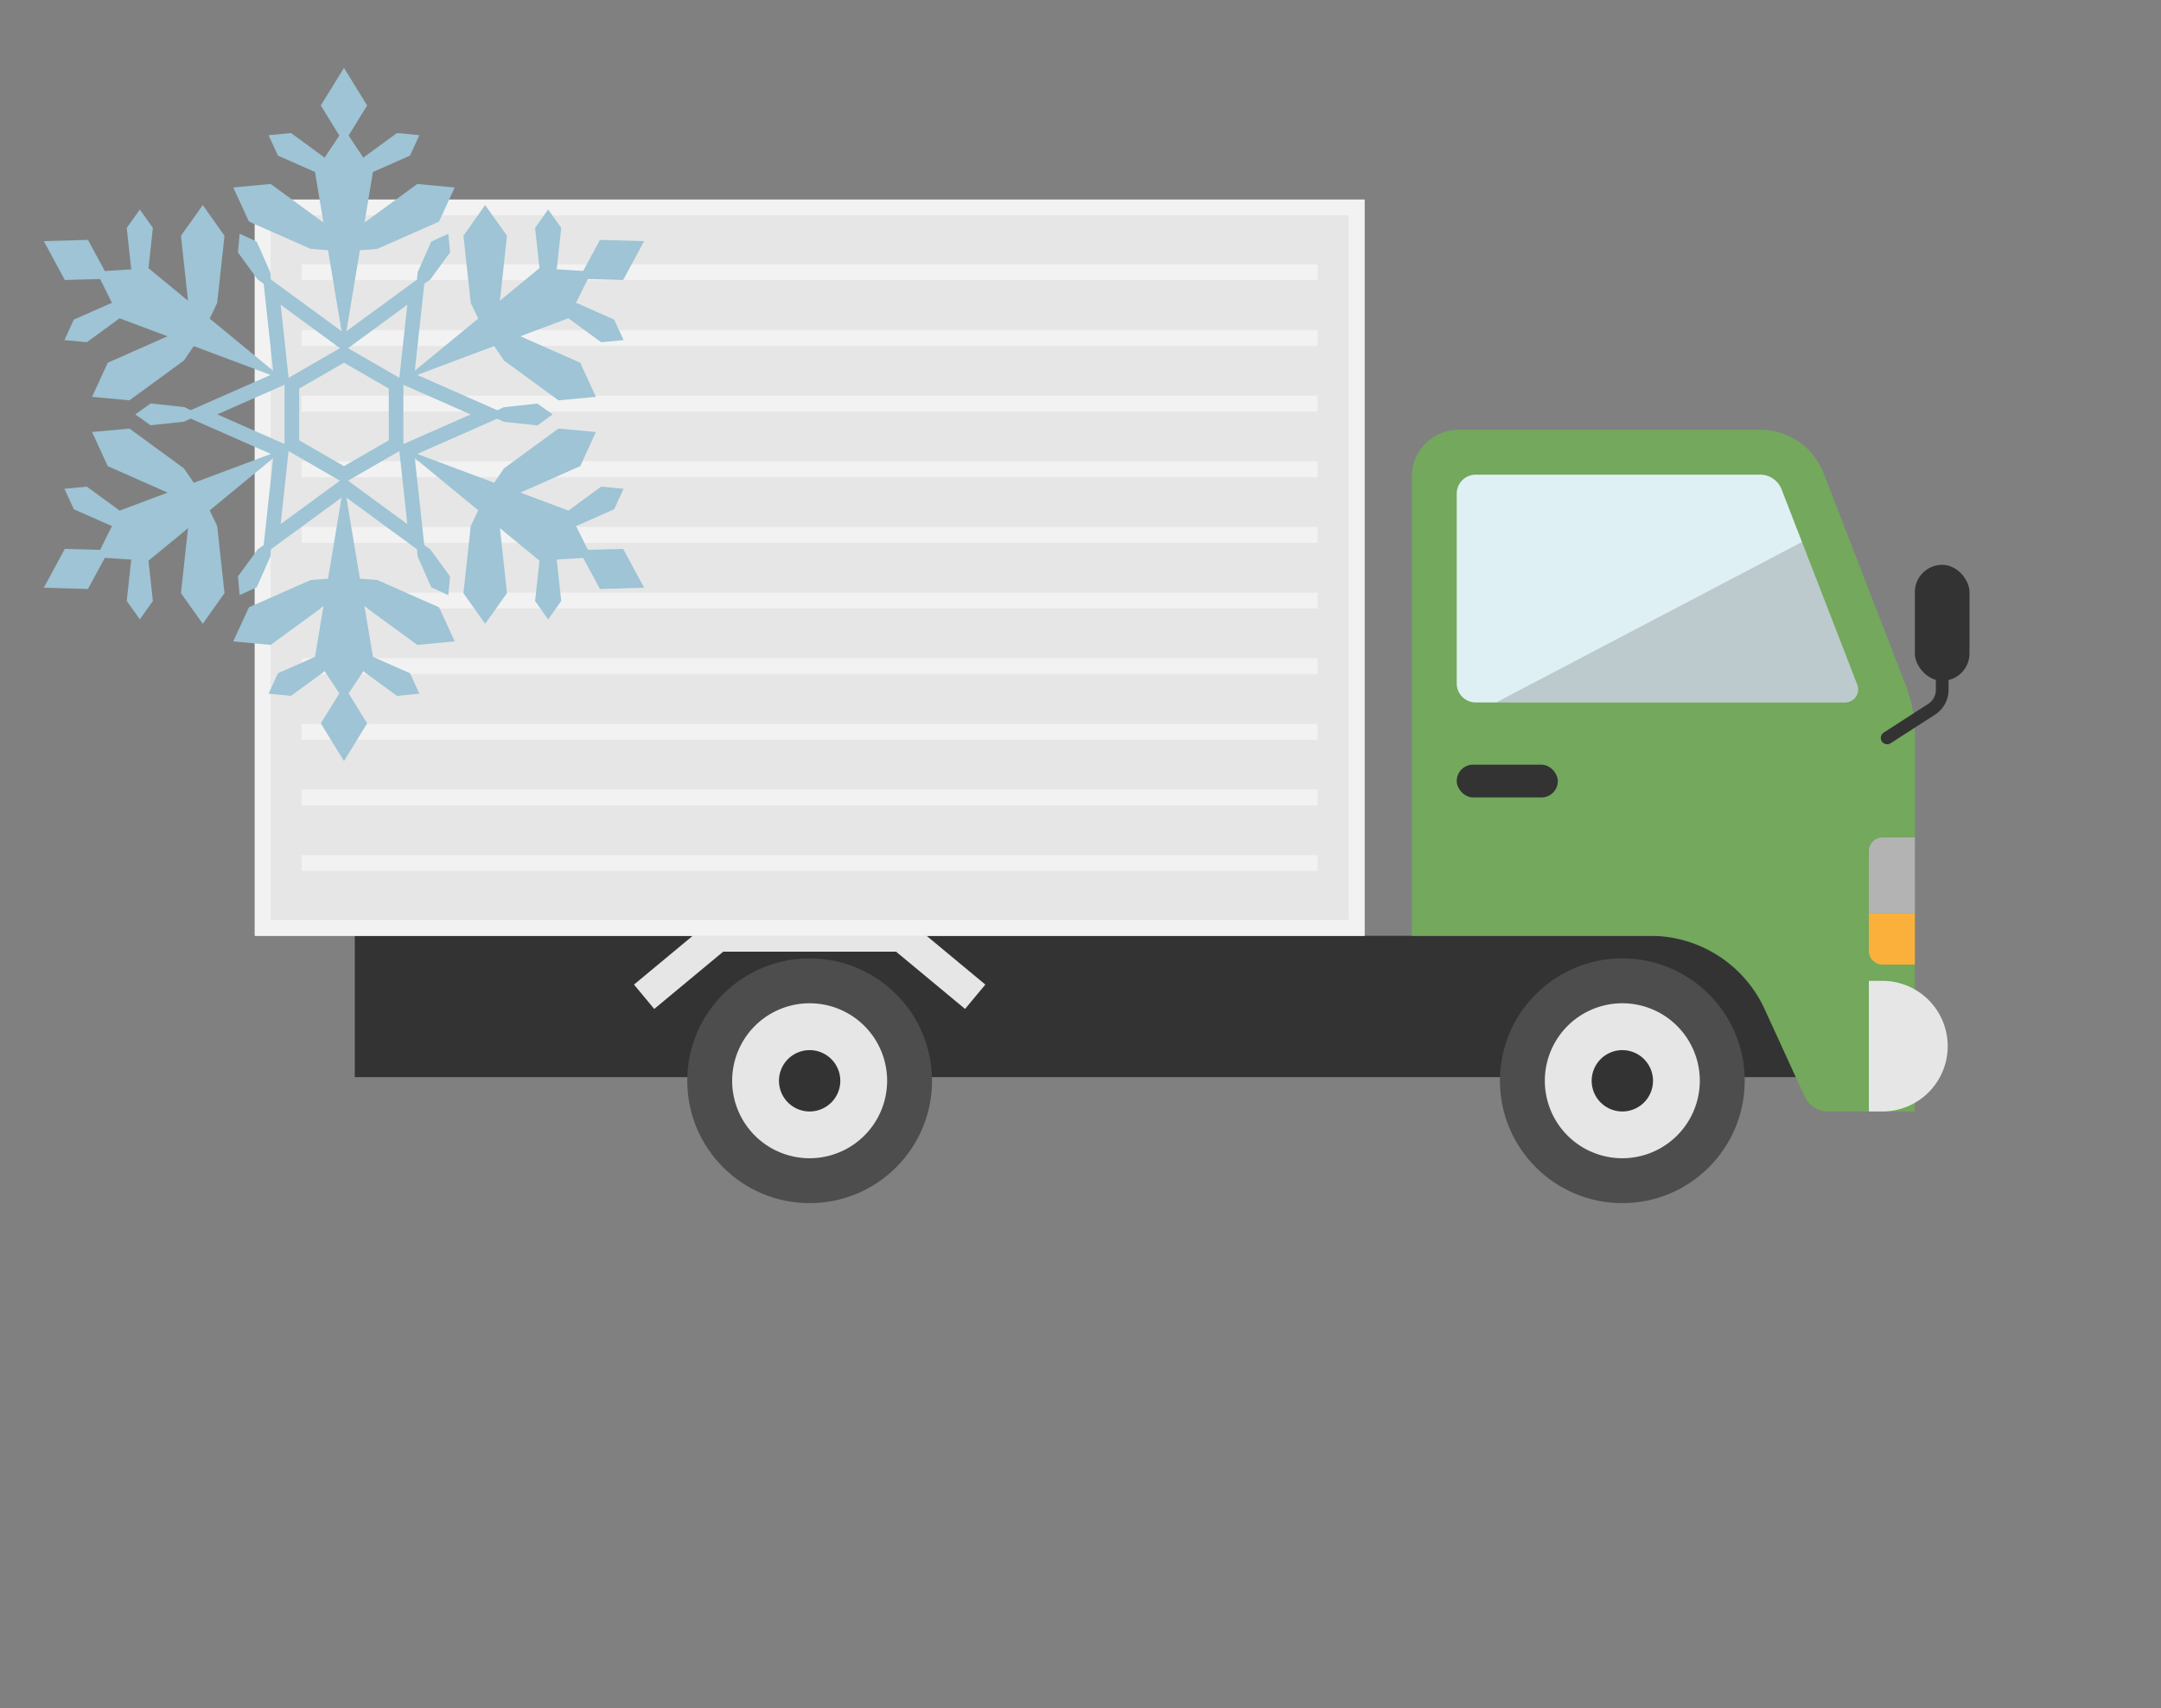 <svg xmlns="http://www.w3.org/2000/svg" width="148" height="117" viewBox="0 0 148 117"><rect x="0" y="0" width="148" height="117" fill="#808080" stroke="none"/><g transform="translate(-693 -8621)"><g transform="translate(0 22)"><g transform="translate(476.008 8406.247)"><rect width="101.596" height="9.679" transform="translate(241.291 256.846)" fill="#333"/><path d="M529.546,730.087l-4.724-3.923H512.982l-4.724,3.923-1.386-1.669,5.327-4.424h13.408l5.327,4.424Z" transform="translate(-246.46 -468.232)" fill="#e6e6e6"/><g transform="translate(234.441 206.421)"><rect width="76.003" height="50.425" transform="translate(0 0)" fill="#e6e6e6"/><path d="M310.444,206.421h-76v50.425h76Zm-1.085,49.34H235.526V207.506h73.833Z" transform="translate(-234.441 -206.421)" fill="#f2f2f2"/></g><path d="M1100.132,418.528H1094.2a1.787,1.787,0,0,1-1.625-1.043l-2.729-5.961a8.609,8.609,0,0,0-7.828-5.025h-16.338V375.039a3.2,3.2,0,0,1,3.2-3.2h20.67a4.644,4.644,0,0,1,4.33,2.966l5.62,14.506a9.4,9.4,0,0,1,.635,3.394Z" transform="translate(-751.998 -149.652)" fill="#73a85d"/><circle cx="8.382" cy="8.382" r="8.382" transform="translate(264.06 258.391)" fill="#4d4d4d"/><circle cx="8.382" cy="8.382" r="8.382" transform="translate(319.718 258.391)" fill="#4d4d4d"/><path d="M1166.559,794.454a5.307,5.307,0,1,1,5.307-5.307A5.313,5.313,0,0,1,1166.559,794.454Z" transform="translate(-838.459 -522.374)" fill="#e6e6e6"/><path d="M1196.968,821.658a2.1,2.1,0,1,1,2.1-2.1A2.1,2.1,0,0,1,1196.968,821.658Z" transform="translate(-868.867 -552.782)" fill="#333"/><path d="M582.713,794.454a5.307,5.307,0,1,1,5.307-5.307A5.313,5.313,0,0,1,582.713,794.454Z" transform="translate(-310.271 -522.374)" fill="#e6e6e6"/><path d="M0,0H.922A4.473,4.473,0,0,1,5.4,4.473v0A4.473,4.473,0,0,1,.922,8.946H0a0,0,0,0,1,0,0V0A0,0,0,0,1,0,0Z" transform="translate(344.984 259.93)" fill="#e6e6e6"/><g transform="translate(344.984 255.306)"><g transform="translate(0 0)"><path d="M1397.185,719.216h-3.149v2.574a.935.935,0,0,0,.935.935h2.214Z" transform="translate(-1394.035 -719.216)" fill="#fbb03b"/></g></g><g transform="translate(344.984 250.111)"><g transform="translate(0)"><path d="M1397.185,664.721h-2.214a.935.935,0,0,0-.935.935v4.26h3.149Z" transform="translate(-1394.035 -664.721)" fill="#b3b3b3"/></g></g><rect width="3.744" height="7.943" rx="1.872" transform="translate(348.134 231.436)" fill="#333"/><path d="M1403.07,543.426a.434.434,0,0,1-.235-.8l3.042-1.96a1.145,1.145,0,0,0,.527-.966v-1.564a.434.434,0,1,1,.868,0V539.7a2.009,2.009,0,0,1-.925,1.7l-3.042,1.96A.433.433,0,0,1,1403.07,543.426Z" transform="translate(-1056.831 -299.702)" fill="#333"/><g transform="translate(237.652 210.861)"><rect width="69.579" height="1.085" transform="translate(0 0)" fill="#f2f2f2"/><rect width="69.579" height="1.085" transform="translate(0 4.496)" fill="#f2f2f2"/><rect width="69.579" height="1.085" transform="translate(0 8.991)" fill="#f2f2f2"/><rect width="69.579" height="1.085" transform="translate(0 13.487)" fill="#f2f2f2"/><rect width="69.579" height="1.085" transform="translate(0 17.982)" fill="#f2f2f2"/><rect width="69.579" height="1.085" transform="translate(0 22.478)" fill="#f2f2f2"/><rect width="69.579" height="1.085" transform="translate(0 26.974)" fill="#f2f2f2"/><rect width="69.579" height="1.085" transform="translate(0 31.469)" fill="#f2f2f2"/><rect width="69.579" height="1.085" transform="translate(0 35.965)" fill="#f2f2f2"/><rect width="69.579" height="1.085" transform="translate(0 40.46)" fill="#f2f2f2"/></g><rect width="6.925" height="2.243" rx="1.121" transform="translate(316.758 245.125)" fill="#333"/><path d="M613.12,821.658a2.1,2.1,0,1,1,2.1-2.1A2.1,2.1,0,0,1,613.12,821.658Z" transform="translate(-340.678 -552.782)" fill="#333"/><path d="M1118.734,404.1h-19.49a1.3,1.3,0,0,0-1.3,1.3v13a1.3,1.3,0,0,0,1.3,1.3h25.3a.893.893,0,0,0,.832-1.215l-5.185-13.38A1.578,1.578,0,0,0,1118.734,404.1Z" transform="translate(-781.185 -178.838)" fill="#dff0f4"/><path d="M1150.206,463.392a.893.893,0,0,0,.832-1.215l-3.789-9.778L1126.3,463.392Z" transform="translate(-806.842 -222.529)" fill="#333" opacity="0.2"/></g><g transform="translate(-177.727 8502.354)"><path d="M946.42,194.289l4.957-3.628-.664,6.107,5.621,2.478-5.621,2.478.664,6.107L946.42,204.2l-4.957,3.628.664-6.107-5.621-2.478,5.621-2.478-.664-6.107Z" transform="translate(-52.135 -74.216)" fill="none" stroke="#9ec4d5" stroke-miterlimit="10" stroke-width="1"/><path d="M977.492,216.989l-3.569,2.06v4.121l3.569,2.06,3.569-2.06v-4.121Z" transform="translate(-83.207 -96.079)" fill="none" stroke="#9ec4d5" stroke-linecap="round" stroke-miterlimit="10" stroke-width="1"/><path d="M983.277,128.82l1.983-2.974,1.983,2.974-1.983,11.9Z" transform="translate(-90.975 -20.391)" fill="#9ec4d5" stroke="rgba(0,0,0,0)" stroke-width="1"/><path d="M985.616,103.869l1.586-2.577,1.586,2.577-1.586,2.577Z" transform="translate(-92.917 0)" fill="#9ec4d5" stroke="rgba(0,0,0,0)" stroke-width="1"/><path d="M964.511,127.8l.645,1.4,2.537,1.122,1.368.1-.773-1.133-2.24-1.637Z" transform="translate(-75.391 -21.895)" fill="#9ec4d5" stroke="rgba(0,0,0,0)" stroke-width="1"/><path d="M1003.145,127.8l-.645,1.4-2.537,1.122-1.368.1.773-1.133,2.24-1.637Z" transform="translate(-103.695 -21.895)" fill="#9ec4d5" stroke="rgba(0,0,0,0)" stroke-width="1"/><path d="M952.245,168.3l-.119,1.281,1.364,1.867.944.644-.086-1.14-.935-2.115Z" transform="translate(-65.105 -55.645)" fill="#9ec4d5" stroke="rgba(0,0,0,0)" stroke-width="1"/><path d="M910.685,237.65l1.05.743,2.3-.248,1.03-.5-1.03-.5-2.3-.248Z" transform="translate(-30.692 -112.62)" fill="#9ec4d5" stroke="rgba(0,0,0,0)" stroke-width="1"/><path d="M952.245,295.714l1.169-.537.935-2.115.086-1.14-.944.644-1.364,1.867Z" transform="translate(-65.105 -158.307)" fill="#9ec4d5" stroke="rgba(0,0,0,0)" stroke-width="1"/><path d="M1026.391,295.714l.119-1.281-1.364-1.867-.944-.644.086,1.14.935,2.115Z" transform="translate(-124.96 -158.307)" fill="#9ec4d5" stroke="rgba(0,0,0,0)" stroke-width="1"/><path d="M1057.812,237.65l-1.05-.743-2.3.248-1.03.5,1.03.5,2.3.248Z" transform="translate(-149.235 -112.62)" fill="#9ec4d5" stroke="rgba(0,0,0,0)" stroke-width="1"/><path d="M1026.391,168.3l-1.169.537-.935,2.115-.086,1.14.944-.644,1.364-1.867Z" transform="translate(-124.96 -55.645)" fill="#9ec4d5" stroke="rgba(0,0,0,0)" stroke-width="1"/><path d="M950.246,148.454l1.075,2.337,4.229,1.869,2.28.172-1.289-1.889-3.733-2.728Z" transform="translate(-63.544 -38.968)" fill="#9ec4d5" stroke="rgba(0,0,0,0)" stroke-width="1"/><path d="M1002.554,148.454l-1.075,2.337-4.229,1.869-2.28.172,1.289-1.889,3.733-2.728Z" transform="translate(-100.685 -38.968)" fill="#9ec4d5" stroke="rgba(0,0,0,0)" stroke-width="1"/><path d="M896.576,185.646l-1.584-3.2,3.567-.23,9.311,7.665Z" transform="translate(-17.659 -67.2)" fill="#9ec4d5" stroke="rgba(0,0,0,0)" stroke-width="1"/><path d="M875.166,173.538l-1.439-2.662,3.025-.085,1.439,2.662Z" transform="translate(0 -57.715)" fill="#9ec4d5" stroke="rgba(0,0,0,0)" stroke-width="1"/><path d="M882.06,198.408l1.537.143,2.24-1.637.773-1.133-1.368.1-2.537,1.122Z" transform="translate(-6.92 -78.468)" fill="#9ec4d5" stroke="rgba(0,0,0,0)" stroke-width="1"/><path d="M908.15,158.517l.892,1.26-.3,2.758-.595,1.236-.595-1.236-.3-2.758Z" transform="translate(-27.845 -47.522)" fill="#9ec4d5" stroke="rgba(0,0,0,0)" stroke-width="1"/><path d="M893.218,212.745l2.562.238,3.733-2.728,1.289-1.889-2.28.172-4.229,1.869Z" transform="translate(-16.187 -88.919)" fill="#9ec4d5" stroke="rgba(0,0,0,0)" stroke-width="1"/><path d="M930.66,156.724l1.487,2.1-.5,4.6-.991,2.06-.991-2.06-.5-4.6Z" transform="translate(-46.045 -46.033)" fill="#9ec4d5" stroke="rgba(0,0,0,0)" stroke-width="1"/><path d="M898.558,262.832l-3.567-.23,1.584-3.2,11.293-4.231Z" transform="translate(-17.659 -127.784)" fill="#9ec4d5" stroke="rgba(0,0,0,0)" stroke-width="1"/><path d="M876.752,298.338l-3.025-.085,1.439-2.662,3.025.085Z" transform="translate(0 -161.353)" fill="#9ec4d5" stroke="rgba(0,0,0,0)" stroke-width="1"/><path d="M908.15,298.334l.892-1.26-.3-2.758-.595-1.236-.595,1.236-.3,2.758Z" transform="translate(-27.845 -159.268)" fill="#9ec4d5" stroke="rgba(0,0,0,0)" stroke-width="1"/><path d="M882.06,270.609l1.537-.143,2.24,1.637.773,1.133-1.368-.1-2.537-1.122Z" transform="translate(-6.92 -140.489)" fill="#9ec4d5" stroke="rgba(0,0,0,0)" stroke-width="1"/><path d="M930.66,282.973l1.487-2.1-.5-4.6-.991-2.06-.991,2.06-.5,4.6Z" transform="translate(-46.045 -143.603)" fill="#9ec4d5" stroke="rgba(0,0,0,0)" stroke-width="1"/><path d="M893.218,247.229l2.562-.238,3.733,2.728,1.289,1.889-2.28-.172-4.229-1.869Z" transform="translate(-16.187 -120.994)" fill="#9ec4d5" stroke="rgba(0,0,0,0)" stroke-width="1"/><path d="M987.243,280.938l-1.983,2.974-1.983-2.974,1.983-11.9Z" transform="translate(-90.975 -139.306)" fill="#9ec4d5" stroke="rgba(0,0,0,0)" stroke-width="1"/><path d="M988.788,353.468l-1.586,2.577-1.586-2.577,1.586-2.577Z" transform="translate(-92.917 -207.277)" fill="#9ec4d5" stroke="rgba(0,0,0,0)" stroke-width="1"/><path d="M1003.145,341.218l-.645-1.4-2.537-1.122-1.368-.1.773,1.133,2.24,1.637Z" transform="translate(-103.695 -197.062)" fill="#9ec4d5" stroke="rgba(0,0,0,0)" stroke-width="1"/><path d="M964.511,341.218l.645-1.4,2.537-1.122,1.368-.1-.773,1.133-2.24,1.637Z" transform="translate(-75.391 -197.062)" fill="#9ec4d5" stroke="rgba(0,0,0,0)" stroke-width="1"/><path d="M1002.554,311.52l-1.075-2.337-4.229-1.869-2.28-.172,1.289,1.889,3.733,2.728Z" transform="translate(-100.685 -170.945)" fill="#9ec4d5" stroke="rgba(0,0,0,0)" stroke-width="1"/><path d="M950.246,311.52l1.075-2.337,4.229-1.869,2.28-.172-1.289,1.889-3.733,2.728Z" transform="translate(-63.544 -170.945)" fill="#9ec4d5" stroke="rgba(0,0,0,0)" stroke-width="1"/><path d="M1030.3,259.4l1.584,3.2-3.567.23L1019,255.167Z" transform="translate(-120.643 -127.784)" fill="#9ec4d5" stroke="rgba(0,0,0,0)" stroke-width="1"/><path d="M1092.911,295.591l1.439,2.662-3.025.085-1.439-2.662Z" transform="translate(-179.507 -161.353)" fill="#9ec4d5" stroke="rgba(0,0,0,0)" stroke-width="1"/><path d="M1085.6,270.609l-1.537-.143-2.24,1.637-.773,1.133,1.368-.1,2.537-1.122Z" transform="translate(-172.166 -140.489)" fill="#9ec4d5" stroke="rgba(0,0,0,0)" stroke-width="1"/><path d="M1073.052,298.334l-.892-1.26.3-2.758.595-1.236.595,1.236.3,2.758Z" transform="translate(-164.786 -159.268)" fill="#9ec4d5" stroke="rgba(0,0,0,0)" stroke-width="1"/><path d="M1059.581,247.229l-2.562-.238-3.733,2.728L1052,251.607l2.28-.172,4.229-1.869Z" transform="translate(-148.043 -120.994)" fill="#9ec4d5" stroke="rgba(0,0,0,0)" stroke-width="1"/><path d="M1044.715,282.973l-1.487-2.1.5-4.6.991-2.06.991,2.06.5,4.6Z" transform="translate(-140.761 -143.603)" fill="#9ec4d5" stroke="rgba(0,0,0,0)" stroke-width="1"/><path d="M1028.313,182.212l3.567.23-1.584,3.2L1019,189.877Z" transform="translate(-120.643 -67.2)" fill="#9ec4d5" stroke="rgba(0,0,0,0)" stroke-width="1"/><path d="M1091.325,170.791l3.025.085-1.439,2.662-3.025-.085Z" transform="translate(-179.507 -57.715)" fill="#9ec4d5" stroke="rgba(0,0,0,0)" stroke-width="1"/><path d="M1073.052,158.517l-.892,1.26.3,2.758.595,1.236.595-1.236.3-2.758Z" transform="translate(-164.786 -47.522)" fill="#9ec4d5" stroke="rgba(0,0,0,0)" stroke-width="1"/><path d="M1085.6,198.408l-1.537.143-2.24-1.637-.773-1.133,1.368.1,2.537,1.122Z" transform="translate(-172.166 -78.468)" fill="#9ec4d5" stroke="rgba(0,0,0,0)" stroke-width="1"/><path d="M1044.715,156.724l-1.487,2.1.5,4.6.991,2.06.991-2.06.5-4.6Z" transform="translate(-140.761 -46.033)" fill="#9ec4d5" stroke="rgba(0,0,0,0)" stroke-width="1"/><path d="M1059.581,212.745l-2.562.238-3.733-2.728L1052,208.367l2.28.172,4.229,1.869Z" transform="translate(-148.043 -88.919)" fill="#9ec4d5" stroke="rgba(0,0,0,0)" stroke-width="1"/></g></g><rect width="148" height="117" transform="translate(693 8621)" fill="none"/></g></svg>